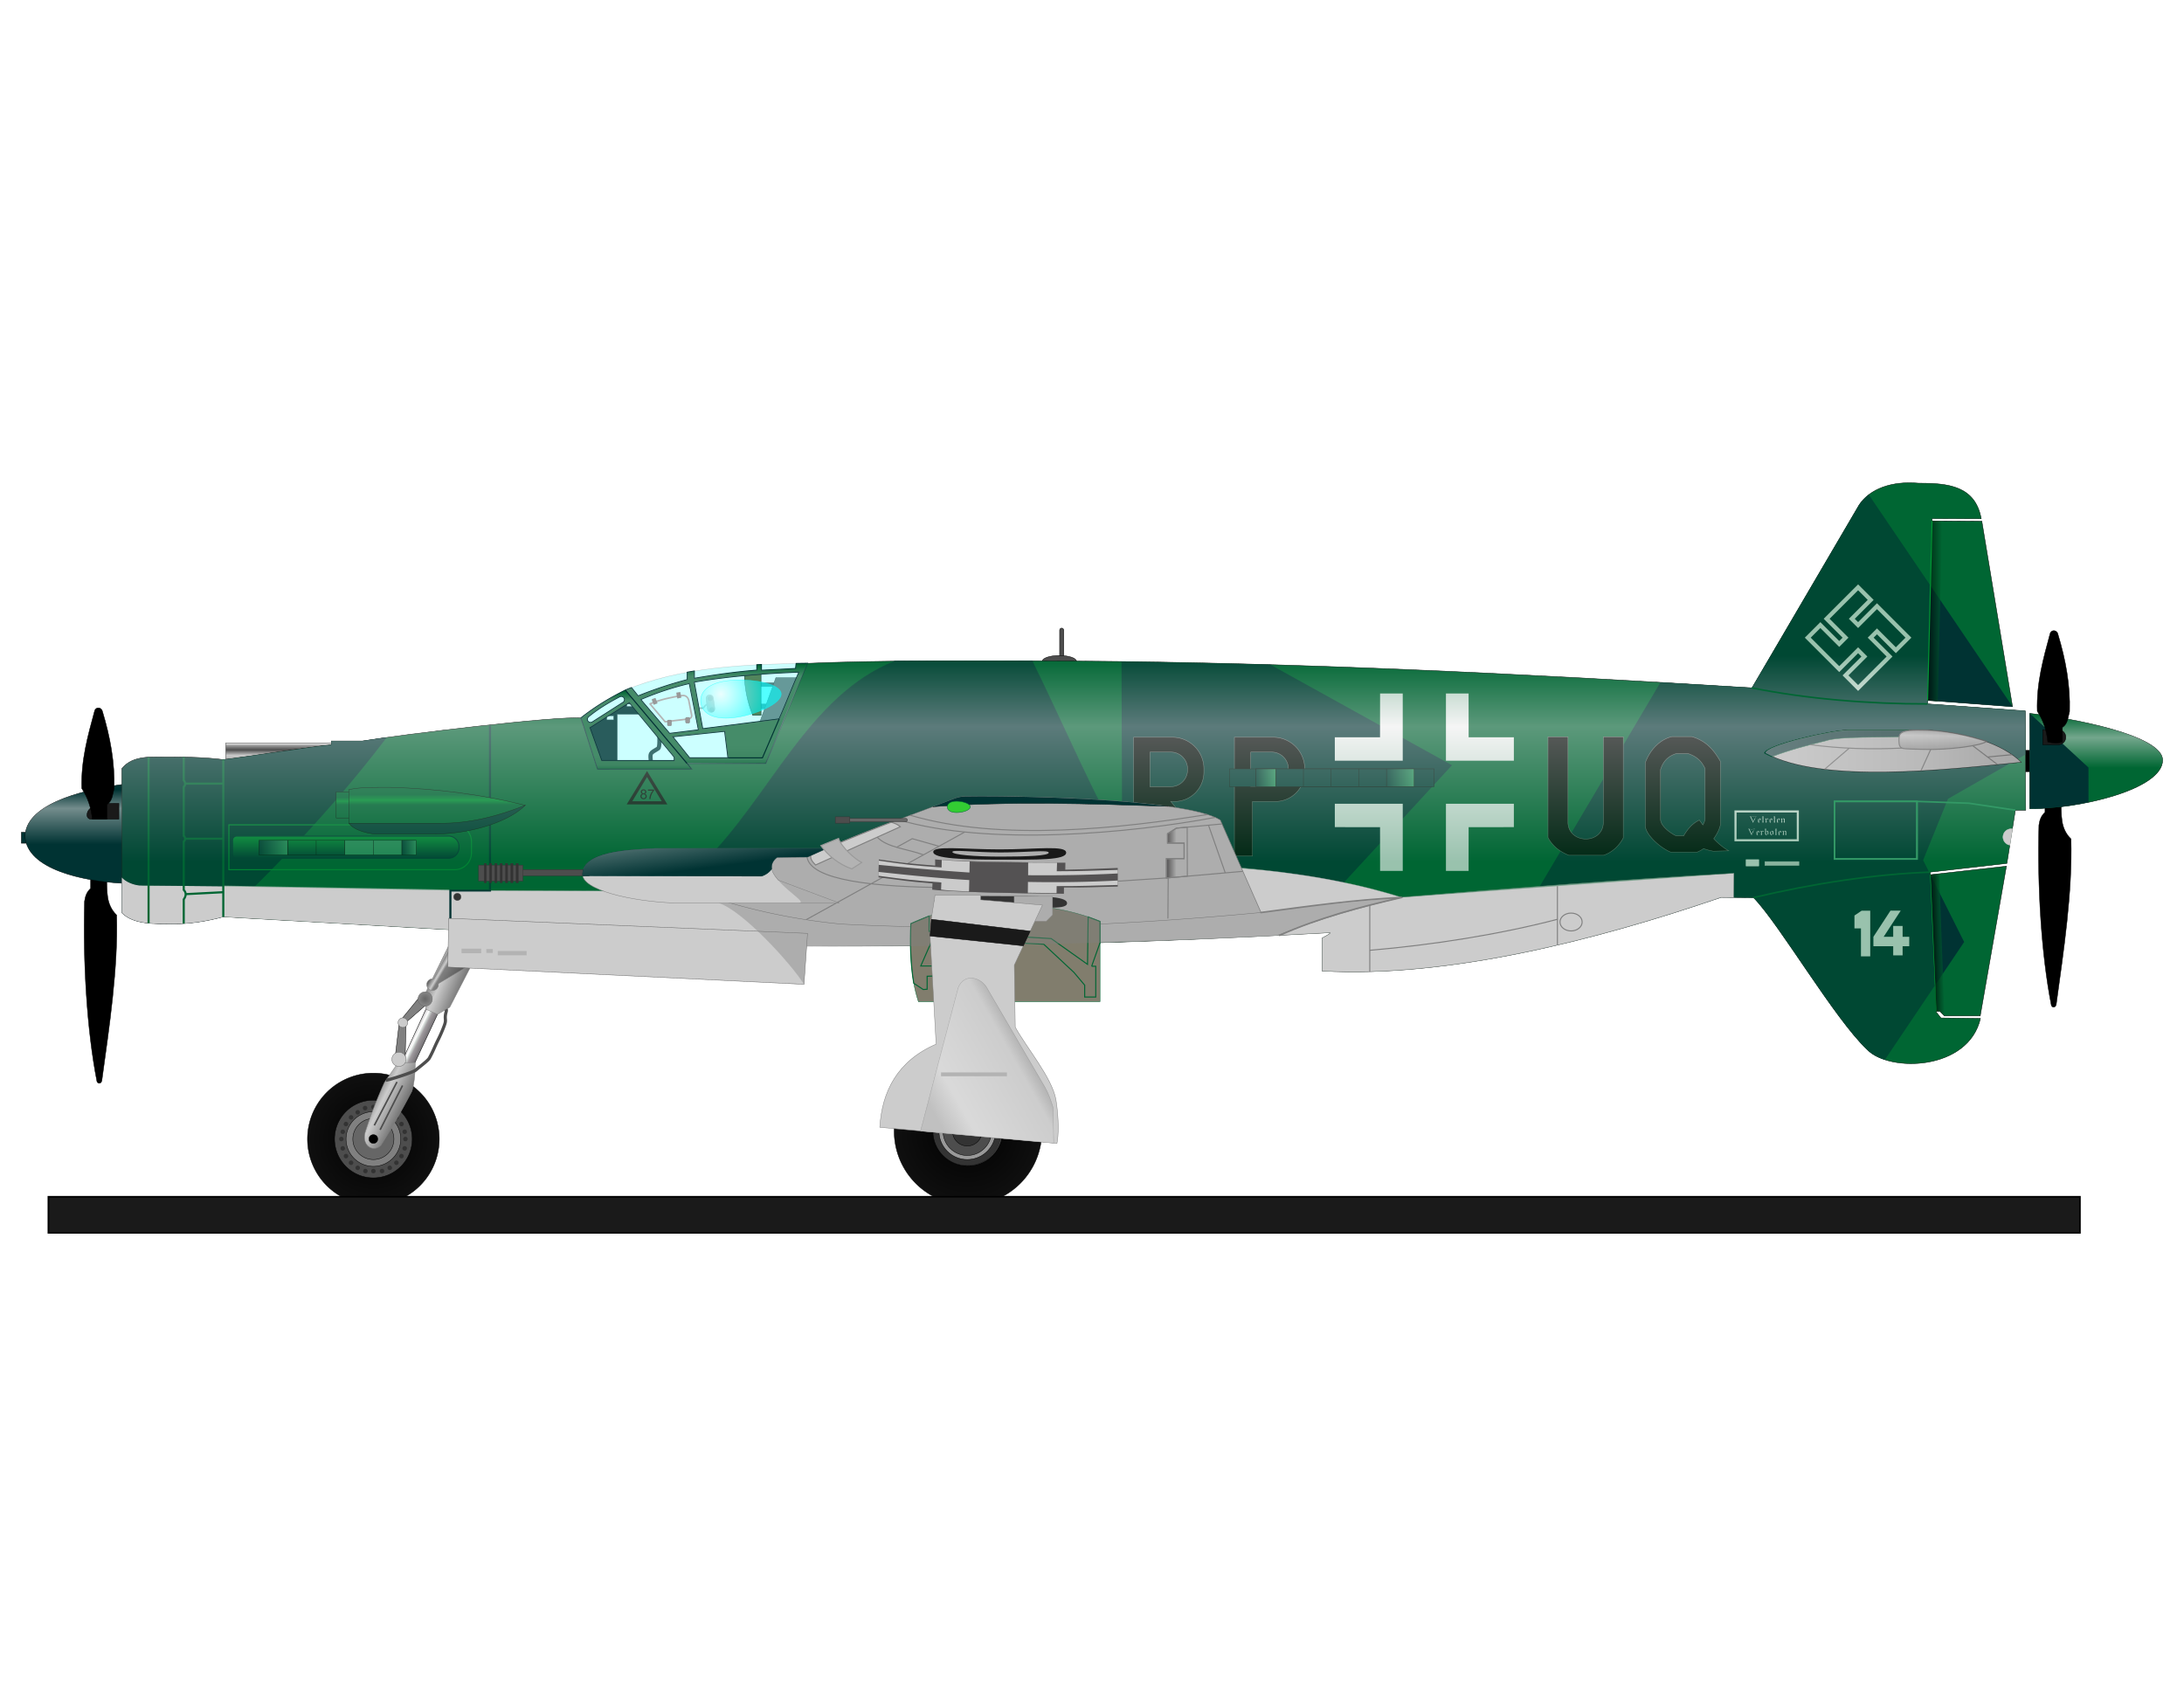 <svg xmlns="http://www.w3.org/2000/svg" xmlns:xlink="http://www.w3.org/1999/xlink" width="1056" height="816" viewBox="0 0 279.4 215.9" shape-rendering="geometricPrecision" text-rendering="geometricPrecision" image-rendering="optimizeQuality" fill-rule="evenodd" clip-rule="evenodd"><defs><linearGradient id="id13" gradientUnits="userSpaceOnUse" x1="246.924" y1="120.647" x2="248.61" y2="120.594"><stop offset="0"/><stop offset="1" stop-color="#063"/></linearGradient><linearGradient id="id15" gradientUnits="userSpaceOnUse" x1="55.148" y1="123.333" x2="60.738" y2="125.669"><stop offset="0" stop-color="#666"/><stop offset=".329" stop-color="#ccc"/><stop offset="1" stop-color="#4d4d4d"/></linearGradient><linearGradient id="id3" gradientUnits="userSpaceOnUse" x1="36.043" y1="97.866" x2="36.043" y2="95.032"><stop offset="0"/><stop offset=".161" stop-color="#e6e6e6"/><stop offset=".29" stop-color="#b3b3b3"/><stop offset=".431" stop-color="#ccc"/><stop offset=".69" stop-color="#4d4d4d"/><stop offset=".878" stop-color="#999"/><stop offset="1" stop-color="#fefefe"/></linearGradient><linearGradient id="id4" gradientUnits="userSpaceOnUse" x1="53.243" y1="108.428" x2="51.415" y2="108.428"><stop offset="0" stop-color="#396"/><stop offset="1" stop-color="#033"/></linearGradient><linearGradient id="id5" gradientUnits="userSpaceOnUse" xlink:href="#id4" x1="180.917" y1="99.484" x2="177.375" y2="99.484"/><linearGradient id="id6" gradientUnits="userSpaceOnUse" xlink:href="#id4" x1="36.793" y1="108.428" x2="33.138" y2="108.428"/><linearGradient id="id7" gradientUnits="userSpaceOnUse" xlink:href="#id4" x1="163.206" y1="99.484" x2="160.656" y2="99.484"/><linearGradient id="id8" gradientUnits="userSpaceOnUse" x1="44.232" y1="106.943" x2="44.232" y2="109.777"><stop offset="0" stop-color="#093"/><stop offset="1" stop-color="#033"/></linearGradient><linearGradient id="id9" gradientUnits="userSpaceOnUse" x1="44.505" y1="101.284" x2="44.505" y2="104.628"><stop offset="0" stop-color="#063"/><stop offset=".212" stop-color="#063"/><stop offset=".361" stop-color="#093"/><stop offset=".49" stop-color="#063"/><stop offset="1" stop-color="#063"/></linearGradient><linearGradient id="id10" gradientUnits="userSpaceOnUse" xlink:href="#id9" x1="55.911" y1="100.646" x2="55.911" y2="105.364"/><linearGradient id="id11" gradientUnits="userSpaceOnUse" x1="247.315" y1="93.446" x2="247.26" y2="96.214"><stop offset="0" stop-color="#b3b3b3"/><stop offset=".239" stop-color="#e6e6e6"/><stop offset="1" stop-color="#999"/></linearGradient><linearGradient id="id12" gradientUnits="userSpaceOnUse" x1="50.951" y1="131.507" x2="56.718" y2="134.328"><stop offset="0" stop-color="#373435"/><stop offset=".271" stop-color="#626767"/><stop offset=".329" stop-color="#b5b1b4"/><stop offset=".361" stop-color="#e5e5e5"/><stop offset=".4" stop-color="#fff"/><stop offset=".439" stop-color="#c8cecb"/><stop offset=".478" stop-color="#9f9a9e"/><stop offset=".631" stop-color="#666467"/><stop offset="1" stop-color="#373435"/></linearGradient><linearGradient id="id2" gradientUnits="userSpaceOnUse" x1="149.217" y1="109.058" x2="151.897" y2="109.058"><stop offset="0" stop-color="#373435"/><stop offset=".478" stop-color="#ccc"/><stop offset=".89" stop-color="#ccc"/><stop offset="1" stop-color="#ccc"/></linearGradient><linearGradient id="id14" gradientUnits="userSpaceOnUse" x1="55.506" y1="122.88" x2="59.28" y2="125.121"><stop offset="0" stop-color="#666"/><stop offset=".18" stop-color="#666"/><stop offset=".329" stop-color="#ccc"/><stop offset=".4" stop-color="gray"/><stop offset="1" stop-color="#4d4d4d"/></linearGradient><linearGradient id="id28" gradientUnits="userSpaceOnUse" xlink:href="#id13" x1="246.601" y1="78.129" x2="248.464" y2="78.129"/><linearGradient id="id16" gradientUnits="userSpaceOnUse" xlink:href="#id15" x1="46.97" y1="140.405" x2="52.287" y2="143.03"/><linearGradient id="id20" gradientUnits="userSpaceOnUse" x1="89.543" y1="98.866" x2="89.543" y2="84.992"><stop offset="0" stop-color="#063"/><stop offset=".129" stop-color="#ccc"/><stop offset=".259" stop-color="#e6e6e6"/><stop offset=".89" stop-color="#e6e6e6"/><stop offset="1" stop-color="#063"/></linearGradient><linearGradient id="id21" gradientUnits="userSpaceOnUse" xlink:href="#id20" x1="80.12" y1="99.334" x2="80.12" y2="88.394"/><linearGradient id="id22" gradientUnits="userSpaceOnUse" x1="115.353" y1="121.656" x2="115.353" y2="83.91"><stop offset="0" stop-color="#063"/><stop offset=".302" stop-color="#063"/><stop offset=".761" stop-color="#e6e6e6"/><stop offset="1" stop-color="#063"/></linearGradient><linearGradient id="id23" gradientUnits="userSpaceOnUse" x1="225.851" y1="96.066" x2="258.58" y2="96.066"><stop offset="0" stop-color="#ccc"/><stop offset=".62" stop-color="#a6a6a6"/><stop offset="1" stop-color="gray"/></linearGradient><linearGradient id="id24" gradientUnits="userSpaceOnUse" x1="266.932" y1="103.85" x2="266.932" y2="91.38"><stop offset="0" stop-color="#063"/><stop offset=".451" stop-color="#063"/><stop offset=".761" stop-color="#e6e6e6"/><stop offset="1" stop-color="#063"/></linearGradient><linearGradient id="id25" gradientUnits="userSpaceOnUse" x1="8.371" y1="111.032" x2="8.371" y2="101.024"><stop offset="0" stop-color="#033"/><stop offset=".302" stop-color="#033"/><stop offset=".761" stop-color="#e6e6e6"/><stop offset="1" stop-color="#033"/></linearGradient><linearGradient id="id26" gradientUnits="userSpaceOnUse" x1="117.731" y1="139.36" x2="131.52" y2="131.589"><stop offset="0" stop-color="#b3b3b3"/><stop offset=".22" stop-color="#e6e6e6"/><stop offset=".78" stop-color="#ccc"/><stop offset="1" stop-color="#666"/></linearGradient><linearGradient id="id27" gradientUnits="userSpaceOnUse" x1="82.155" y1="112.091" x2="81.462" y2="106.655"><stop offset="0" stop-color="#033"/><stop offset=".549" stop-color="#738c8c"/><stop offset="1" stop-color="#e6e6e6"/></linearGradient><radialGradient id="id29" gradientUnits="userSpaceOnUse" cx="92.213" cy="88.784" r="5.152" fx="92.213" fy="88.784"><stop offset="0" stop-color="#fefefe"/><stop offset="1" stop-color="#0ff"/></radialGradient><radialGradient id="id17" gradientUnits="userSpaceOnUse" cx="54.394" cy="127.781" r="2.91" fx="54.394" fy="127.781"><stop offset="0" stop-color="#666"/><stop offset="1" stop-color="#ccc"/></radialGradient><radialGradient id="id18" gradientUnits="userSpaceOnUse" cx="47.767" cy="145.698" r="31.485" fx="47.767" fy="145.698"><stop offset="0"/><stop offset=".459" stop-color="#1a1a1a"/><stop offset=".549" stop-color="#4d4d4d"/><stop offset=".639" stop-color="#1a1a1a"/><stop offset=".749"/><stop offset="1"/></radialGradient><radialGradient id="id19" gradientUnits="userSpaceOnUse" xlink:href="#id18" cx="123.744" cy="144.702" r="35.27" fx="123.744" fy="144.702"/><style>.str2{stroke:#000;stroke-width:.053}.str15{stroke-opacity:.2}.str0,.str13,.str15{stroke:#000;stroke-width:.054}.str13{stroke:#033}.str27,.str29,.str8{stroke:#063;stroke-width:.054}.str29,.str8{stroke:#093}.str8{stroke:#333}.str1,.str3,.str6,.str9{stroke:#4d4d4d;stroke-width:.054}.str1,.str3,.str6{stroke:#666}.str1,.str3{stroke:gray}.str1{stroke:#999}.str16{stroke:#033;stroke-width:.134}.str23,.str26,.str32{stroke:#093;stroke-width:.134}.str26,.str32{stroke:#666}.str26{stroke:gray}.str19,.str31,.str5{stroke:#063;stroke-width:.201}.str31,.str5{stroke:#396}.str5{stroke:#4d4d4d}.str14{stroke:#063;stroke-width:.268}.fil10{fill:none}.fil46{fill:#373435}.fil12{fill:#000}.fil15{fill:#033}.fil19{fill:#063}.fil24{fill:#1a1a1a}.fil6{fill:#333}.fil5{fill:#4d4d4d}.fil4{fill:#666}.fil2{fill:gray}.fil14{fill:#999}.fil1{fill:#b3b3b3}.fil25{fill:#ccc}.fil23{fill:#fff}.fil20,.fil43{fill:#000;fill-rule:nonzero}.fil43{fill:#333}.fil26{fill:#0ff;fill-opacity:.2}.fil30{fill:url(#id5)}.fil36{fill:url(#id6)}.fil11{fill:url(#id17)}</style><mask id="id0"><linearGradient id="id1" gradientUnits="userSpaceOnUse" x1="246.783" y1="120.62" x2="248.751" y2="120.62"><stop offset="0" stop-color="#fff"/><stop offset="1" stop-opacity=".6" stop-color="#fff"/></linearGradient><path fill="url(#id1)" d="M246.651 111.15h2.232v18.941h-2.232z"/></mask></defs><g id="Do_x0020_335"><g id="_110450736"><path id="_110455440" class="str0" fill="url(#id12)" d="M52.33 137.54l-1.064-1.417 3.578-7.828 1.559.531z"/><path id="_110455320" class="fil1 str1" d="M59.043 121.346h2.515v.584h-2.515z"/><path id="_110455200" class="fil1 str1" d="M62.213 121.399h.832v.496h-.832z"/><path id="_110455080" class="fil1 str1" d="M63.683 121.647h3.684v.549h-3.684z"/><circle id="_110454936" class="fil2 str2" cx="47.767" cy="145.698" r="4.036"/><path id="_110454768" class="str0" d="M47.767 137.268a8.43 8.43 0 110 16.86 8.43 8.43 0 010-16.86zm0 3.756a4.674 4.674 0 110 9.348 4.674 4.674 0 010-9.348z" fill="url(#id18)"/><circle id="_110454672" class="fil4 str2" cx="47.767" cy="145.698" r="2.628"/><path id="_110454504" class="fil5 str0" d="M47.767 140.732a4.966 4.966 0 110 9.932 4.966 4.966 0 010-9.932zm0 1.468a3.498 3.498 0 110 6.996 3.498 3.498 0 010-6.996z"/><circle id="_110454408" class="fil6" cx="47.767" cy="141.6" r=".288"/><circle id="_110454312" class="fil6" cx="47.767" cy="149.796" r=".288"/><circle id="_110454192" class="fil6" cx="43.669" cy="145.698" r=".288"/><circle id="_110454120" class="fil6" cx="51.866" cy="145.698" r=".288"/><circle id="_110453976" class="fil6" transform="matrix(.259 -.069 .069 .259 46.707 141.739)" r="1.077"/><circle id="_110453880" class="fil6" transform="scale(.268) rotate(-15 2213.93 -413.124)" r="1.077"/><circle id="_110453784" class="fil6" transform="scale(.268) rotate(-15 2163.466 -347.34)" r="1.077"/><circle id="_110453688" class="fil6" transform="scale(.268) rotate(-15 2148.15 -463.599)" r="1.077"/><circle id="_110453544" class="fil6" transform="scale(.268) rotate(-30 1076.036 -53.173)" r="1.077"/><circle id="_110453448" class="fil6" transform="scale(.268) rotate(-30 1133.156 -68.479)" r="1.077"/><circle id="_110453352" class="fil6" transform="scale(.268) rotate(-30 1112.248 -32.266)" r="1.077"/><circle id="_110453256" class="fil6" transform="scale(.268) rotate(-30 1096.943 -89.387)" r="1.077"/><circle id="_110453112" class="fil6" transform="scale(.268) rotate(-45 727.568 64.378)" r="1.077"/><circle id="_110453016" class="fil6" transform="scale(.268) rotate(-45 764.52 49.073)" r="1.077"/><circle id="_110452920" class="fil6" transform="scale(.268) rotate(-45 753.698 75.202)" r="1.077"/><circle id="_110452824" class="fil6" transform="scale(.268) rotate(-45 738.391 38.25)" r="1.077"/><g><circle id="_110452680" class="fil6" transform="scale(.268) rotate(-60 547.191 125.228)" r="1.077"/><circle id="_110452584" class="fil6" transform="scale(.268) rotate(-60 573.701 109.922)" r="1.077"/><circle id="_110452488" class="fil6" transform="scale(.268) rotate(-60 568.099 130.83)" r="1.077"/><circle id="_110452392" class="fil6" transform="scale(.268) rotate(-60 552.794 104.32)" r="1.077"/></g><g><circle id="_110452248" class="fil6" transform="scale(.268) rotate(-75 433.8 163.478)" r="1.077"/><circle id="_110452152" class="fil6" transform="scale(.268) rotate(-75 453.748 148.174)" r="1.077"/><circle id="_110452056" class="fil6" transform="scale(.268) rotate(-75 451.425 165.799)" r="1.077"/><circle id="_110451960" class="fil6" transform="scale(.268) rotate(-75 436.12 145.852)" r="1.077"/></g><path id="_110451816" class="str3" d="M52.708 139.56c.331-1.18.414-2.396.408-3.647l-2.208.047-1.73 2.506a60.299 60.299 0 00-2.4 6.177c-.642 1.86.964 2.88 1.977 1.835a98.387 98.387 0 003.953-6.918z" fill="url(#id16)"/><path id="_110451720" class="str3" fill="url(#id15)" d="M57.536 128.844l-1.569.914-1.483-.675-.207-1.762 3.967-8.076 3.365 1.7z"/><path id="_110451552" class="str3" d="M55.339 125.205c.063 0 .125.008.183.023l2.05-3.924 2.621 2.072-4.12 2.449a.745.745 0 11-.734-.62z" fill="url(#id14)"/><path id="_110451456" class="fil2 str0" d="M51.833 135.419l-1.275-.248.532-4.463 2.798-3.436 1.169.78-3.117 2.727z"/><path id="_110451360" class="fil10" d="M57.074 129.096c.09.16-.04.418-.08.679-.106.693.137.644-.175 1.464a17.704 17.704 0 01-.823 1.871c-.456.925-.488 1.142-1.028 2.16l-.035.066c-.177.334-1.304 1.16-1.745 1.547-.326.286-3.47 1.286-3.806 1.288" stroke="#4d4d4d" stroke-width=".402"/><path id="_110451264" class="fil10 str5" d="M47.884 143.956l2.905-5.561"/><path id="_110451168" class="fil10 str5" d="M48.628 144.523l2.869-5.668"/><circle id="_110451072" class="fil11 str6" cx="54.394" cy="127.781" r=".914"/><circle id="_110450976" class="fil11" cx="51.041" cy="135.502" r=".91" stroke="#666" stroke-width=".053"/><circle id="_110450880" class="fil11 str6" cx="51.541" cy="130.809" r=".616"/><circle id="_110450784" class="fil12 str0" cx="47.767" cy="145.698" r=".556"/></g><g id="_110450016"><path id="_110450616" class="fil1" d="M120.245 137.197h8.43v.496h-8.43z"/><path id="_110450448" class="str0" d="M123.744 135.258a9.444 9.444 0 110 18.887 9.444 9.444 0 010-18.887zm0 5.047a4.397 4.397 0 110 8.793 4.397 4.397 0 010-8.793z" fill="url(#id19)"/><circle id="_110450352" class="fil6 str0" cx="123.744" cy="144.702" r="4.396"/><circle id="_110450256" class="fil14 str0" cx="123.744" cy="144.702" r="3.621"/><circle id="_110450136" class="fil5 str0" cx="123.744" cy="144.702" r="3.101"/><circle id="_110449992" class="fil6 str0" cx="123.744" cy="144.702" r="1.885"/></g><path class="fil12 str0" d="M261.618 102.413h2.046c.085 1.839-.14 3.5 1.284 4.906.19 6.872-.94 14.229-1.89 21.145-.062.453-.545.474-.636.108-1.276-6.5-1.796-15.178-1.583-23.024.1-.709.307-1.214.779-1.647v-1.488zM258.657 95.982h2.019v2.727h-2.019z"/><rect class="fil5 str0" x="135.56" y="80.341" width=".53" height="4.204" rx=".268" ry=".268"/><ellipse class="fil5 str0" cx="135.525" cy="84.592" rx="2.196" ry=".744"/><path class="fil12 str0" d="M11.595 112.152h2.045c.086 1.839-.138 3.5 1.284 4.906.191 6.872-.939 14.229-1.89 21.145-.061.453-.544.474-.636.108-1.275-6.5-1.795-15.178-1.582-23.024.1-.709.306-1.213.779-1.647v-1.488z"/><path class="fil15 str0" d="M2.731 106.456h1.063v1.399H2.731z"/><path class="str8" fill="url(#id3)" d="M28.888 95.032h14.31v2.834h-14.31z"/><g id="_110447832"><path id="_110448984" class="fil4 str9" d="M97.019 90.058h1.672v.595h-1.672z"/><path id="_110448864" class="fil4 str9" d="M96.736 87.337h3.089v.482h-3.089z"/><path id="_110448696" class="str0" d="M95.234 86.119h2.125v5.384h-1.062c-.666-1.653-1.077-3.561-1.063-5.384z" fill="#663"/><path id="_110448600" class="fil2 str9" d="M101.1 93.09l-4.222.17 2.38-6.574h4.505z"/><path id="_110448432" class="fil6 str9" d="M78.968 97.567h-4.874v-3.966l3.627-2.24h.289l2.41-1.645 1.495.144v1.501h-2.947v6.206zm1.218-7.51h.755v.328h-.755v-.328zm-1.685 2.027h-.879v-.524h.879v.524z"/><path id="_110448336" class="fil10" d="M83.276 97.61c-.102-1.376-.205-1.18.92-1.87.236-.146.156-1.496.156-1.814" stroke="#4d4d4d" stroke-width=".535"/><path id="_110448216" class="fil1" d="M90.73 88.882a.472.472 0 01.532.401l.183 1.298a.472.472 0 01-.933.131l-.183-1.298a.472.472 0 01.401-.532z"/><path id="_1104482161" d="M90.73 88.882l-.003-.026.003.026zm.559.398l-.053.007-.004-.022-.005-.022-.006-.022-.007-.021-.007-.02-.01-.02-.009-.02-.01-.019-.012-.018-.013-.018-.013-.017-.014-.016-.015-.015-.015-.015-.016-.014-.017-.014-.017-.012-.018-.012-.019-.01-.019-.01-.02-.01-.02-.007-.02-.007-.02-.006-.021-.005-.022-.005-.021-.003-.022-.002h-.045l-.022.001-.023.003-.007-.053.025-.003.025-.002h.025l.025.001.025.002.024.004.024.004.024.006.023.007.023.008.022.009.022.01.02.01.022.013.02.013.02.014.018.015.018.015.017.017.017.017.015.018.015.02.014.02.013.02.012.02.011.022.01.023.009.023.008.024.006.024.006.024.004.026zm.13 1.305l-.183-1.298.053-.007.182 1.297-.053.008zm-.372.555l-.007-.053.022-.004.023-.005.021-.006.021-.007.02-.008.02-.009.02-.01.02-.01.017-.012.018-.012.017-.013.016-.014.016-.015.014-.015.014-.016.014-.017.012-.018.012-.018.01-.018.01-.019.01-.02.007-.02.008-.02.006-.02.005-.022.004-.021.003-.022.002-.022v-.044l-.001-.023-.003-.022.053-.008.003.026.002.025v.05l-.003.025-.003.024-.005.024-.006.023-.007.024-.008.022-.009.023-.01.022-.01.02-.013.021-.013.02-.014.02-.015.019-.015.018-.017.017-.017.017-.018.015-.02.015-.019.014-.02.013-.022.012-.021.01-.023.01-.023.01-.023.007-.025.007-.024.005-.026.005zm-.003-.027l.003.027-.003-.027zm-.559-.397l.053-.007.004.022.005.022.006.022.007.02.008.021.008.02.01.02.01.019.012.018.013.017.013.017.014.016.015.016.015.015.016.014.017.013.017.013.018.011.019.01.019.01.02.01.02.008.02.007.02.006.021.005.022.004.021.003.022.002.022.001h.023l.022-.002.023-.002.007.053-.025.003-.025.001h-.05l-.025-.003-.024-.003-.024-.005-.023-.005-.024-.007-.022-.008-.023-.009-.022-.01-.02-.011-.021-.012-.02-.013-.02-.014-.019-.015-.018-.016-.017-.016-.017-.018-.015-.018-.015-.019-.014-.02-.013-.02-.012-.021-.01-.022-.01-.022-.01-.023-.008-.024-.006-.024-.005-.025-.005-.025zm-.13-1.305l.183 1.298-.053.007-.182-1.298.053-.007zm.372-.555l.007.053-.022.004-.023.005-.021.005-.021.007-.02.008-.02.01-.02.009-.019.01-.018.012-.018.013-.017.013-.016.014-.016.014-.014.016-.014.016-.014.017-.012.017-.012.018-.01.019-.01.019-.01.019-.007.02-.007.02-.007.021-.005.021-.004.022-.003.021-.002.022v.044l.001.023.003.023-.053.007-.003-.025-.002-.026v-.025l.001-.024.002-.025.004-.024.004-.024.006-.024.007-.023.008-.023.009-.022.01-.022.01-.021.013-.02.013-.021.014-.02.015-.018.015-.018.017-.018.017-.016.018-.016.02-.014.02-.014.02-.013.02-.012.022-.011.023-.01.023-.01.023-.007.025-.007.024-.005.026-.004z" fill="#999" fill-rule="nonzero"/><circle id="_110448120" class="fil14 str3" transform="scale(.268) rotate(-8 2553.266 -2257.802)" r="1.164"/><circle id="_110448024" class="fil14 str3" transform="scale(.268) rotate(-8 2592.26 -2260.528)" r="1.164"/><path class="fil10" d="M90.53 90.057c-.2.068-.441.332-.556.503-.029.043-.64.02-.743.02" stroke="#b3b3b3" stroke-width=".201"/></g><path class="fil19 str0" d="M245.952 111.999l10.733-1.204-3.353 19.163h-4.581l-.579-.59h-1.311zM253.538 66.659l3.926 23.733-11.63-.862.752-22.901z"/><path class="fil19 str0" d="M28.566 97.166c1.92-.206 11.86-1.728 13.83-1.89l-.007-.488 3.96-.003c5.275-.854 24.967-3.225 27.958-2.936l.088.234 2.208 6.003 10.94-.146.368-.346 9.911.042 4.86-12.762c9.979-.446 23.62-.375 34.728-.315 28.86.187 57.91 1.653 86.72 3.43l13.714-23.407c1.386-2.087 4.218-3.07 7.56-2.777 3.875-.014 7.297.368 8.055 4.548l-6.285-.017-.584 23.701 12.502.9.062 12.695h-1.325l-1.082 6.808-9.813 1.118.776 17.906.598.746 5.054.062c-1.557 6.702-11.656 6.907-14.478 3.998-4.186-3.931-11.226-16.062-14.556-19.454l-4.151-.034c-15.917 5.447-34.851 10.318-51.025 9.419v-4.213c.062-.04 1.2-.592 1.03-.693-22.358 1.252-44.972 1.967-67.416 1.632l-45.182-2.001-29.018-1.652V97.166z"/><path class="fil15" d="M241.135 135.556c-.942-.307-1.724-.742-2.251-1.286-4.187-3.931-11.227-16.062-14.557-19.454l-4.151-.035c-8.914 3.025-18.776 5.88-28.566 7.678l20.81-35.172c3.908.227 7.81.462 11.709.702l13.714-23.407a5.443 5.443 0 011.233-1.303l18.402 27.127-10.877-.82-.011.451 11.185.805 1.316.095.028 5.58-9.913 5.664-3.18 7.847 5.25 10.466-10.141 15.062zM162.522 85.022l-19.047-.403.109 30.04 26.184.567 15.982-17.342z"/><path class="fil15 str0" d="M15.587 98.314c1.479-1.842 4.08-1.443 6.49-1.488 2.163.004 4.373.073 6.489.34v20.108c-2.168.571-4.348.93-6.575.9-2.182-.024-4.871.118-6.404-1.417V98.314z"/><path class="fil15" d="M15.587 112.978c-4.856-.268-12.134-1.751-12.374-5.974.028-3.907 6.573-5.853 12.374-6.653v12.627z"/><path id="1" class="fil20" d="M3.187 107.004h.053v-.001l.042.385.082.37.12.353.154.34.19.323.221.31.253.296.281.282.31.268.334.255.359.242.38.23.402.216.42.204.438.192.453.18.466.17.478.157.488.147.497.135.503.126.508.115.512.105.512.096.513.086.51.077.507.069.501.06.494.051.485.044.474.036.462.029-.003.053-.463-.028-.475-.036-.485-.044-.495-.052-.502-.06-.507-.069-.512-.077-.513-.086-.514-.096-.512-.106-.51-.115-.504-.126-.498-.136-.489-.147-.48-.158-.467-.17-.455-.18-.439-.193-.422-.205-.404-.218-.383-.23-.361-.244-.337-.257-.312-.27-.285-.286-.255-.299-.224-.313-.192-.33-.157-.343-.121-.36-.083-.375-.043-.39v-.002zm0 .002v-.002.002zm12.427-6.655h-.054l.031.027-.545.078-.55.086-.55.092-.55.1-.55.106-.547.114-.543.122-.54.13-.532.137-.524.145-.516.154-.506.162-.494.17-.48.18-.467.187-.45.197-.435.205-.415.215-.396.225-.375.233-.353.244-.33.253-.303.262-.278.273-.25.283-.222.293-.19.303-.16.314-.128.324-.093.335-.058.347-.02.357h-.055l.022-.363.059-.352.094-.34.13-.33.162-.318.193-.308.224-.296.253-.286.28-.275.307-.265.331-.255.355-.245.377-.234.398-.226.417-.216.436-.206.452-.197.468-.189.482-.18.495-.17.507-.162.517-.154.526-.146.533-.138.54-.13.544-.121.548-.115.55-.106.551-.1.551-.092.55-.086.546-.078.03.026zm-.03-.026l.03-.004v.03l-.03-.026zm.002 12.68l.003-.053-.028.027V100.35h.053V112.98l-.028.026zm.028-.026v.028l-.028-.002.028-.026z"/><path d="M15.587 112.978c-4.856-.268-12.134-1.751-12.374-5.974.028-3.907 6.573-5.853 12.374-6.653v12.627z" fill="url(#id25)" fill-opacity=".502"/><path class="fil15" d="M49.477 94.328a139.36 139.36 0 00-3.127.457l-3.961.003.006.487c-1.968.163-11.91 1.685-13.829 1.891v20.107c7.658-7.196 14.783-14.899 20.911-22.945z"/><path class="fil19 str0" d="M259.666 91.253c5.786.661 16.908 2.834 17.002 5.95.048 3.838-11.004 6.33-17.002 6.235V91.253z"/><path d="M259.666 91.253c5.786.661 16.908 2.834 17.002 5.95.048 3.838-11.004 6.33-17.002 6.235V91.253z" fill="url(#id24)" fill-opacity=".502"/><path class="fil23" d="M170.764 97.305h8.69V88.71h-2.899l-.006 5.597-5.785.006zM170.764 102.809h8.69v8.596h-2.899l-.006-5.597-5.785-.006zM193.67 97.305h-8.69V88.71h2.899l.005 5.597 5.786.006zM193.67 102.809h-8.69v8.596h2.899l.005-5.597 5.786-.006z"/><path class="fil10" stroke="#fff" stroke-width=".535" d="M233.684 79.152l1.61-1.61 2.414-2.413 1.609 1.609-2.414 2.414.805.804.804-.804 1.61-1.61 1.609 1.61 2.414 2.414-1.609 1.609-2.414-2.414-.805.805.805.804 1.609 1.61-1.609 1.609-2.414 2.414-1.61-1.61 2.414-2.413-.804-.805-.805.805-1.609 1.609-1.61-1.61-2.414-2.413 1.61-1.61 2.414 2.414.804-.804-.804-.805z"/><path class="fil15 str13" d="M114.482 84.57l17.563-.038c4.08 8.31 7.805 17.154 12.24 24.932-18.037.487-36.188.35-54.225.837 8.452-8.322 13.39-21.376 24.422-25.731z"/><path class="fil24 str0" d="M15.208 104.785h-3.569a.506.506 0 01-.505-.505c0-1.558 2.716-1.514 4.074-1.514v2.019z"/><path class="fil12 str0" d="M11.808 104.785h1.868v-1.862c.708-.484.695-1.207.92-2.037.104-3.356-.5-6.624-1.495-9.909-.115-.523-.868-.62-1.01 0-.85 3.137-1.739 6.256-1.63 9.874.754 1.142 1.212 2.468 1.347 3.934z"/><path class="fil12 str3" d="M198.033 94.244h2.56v11.016c.143 2.74 4.432 2.768 4.523-.019l.01-10.997h2.542v12.93c-.502.973-1.376 1.841-2.515 2.23h-4.446c-1.192-.472-2.084-1.174-2.674-2.266V94.244zM213.884 94.227h2.55c1.907.554 2.858 1.782 3.649 3.152v8.191c-.132.526-.423 1.137-.844 1.71.528.57 1.14 1.099 1.915 1.55l-1.965.052a7.42 7.42 0 01-1.248-.33 4.396 4.396 0 01-.816.445h-3.4c-1.346-.546-3.241-2.26-3.241-3.391v-8.05c.602-1.641 1.841-2.946 3.4-3.33zm1.527 12.654c.542-.924 1.117-1.556 1.989-1.984.152.207.301.416.45.624.134-.237.23-.485.282-.736v-6.47c-.47-.972-1.034-1.525-2.166-1.919h-1.513c-.925.273-1.661.88-2.019 2.045v6.369c0 .802 1.125 1.683 1.924 2.07h1.053zM160.007 96.201h2.675c1.178 0 2.142.964 2.142 2.142v.144a2.148 2.148 0 01-2.142 2.142h-2.675V96.2zm-2.09 13.301h2.316v-6.978h2.933a3.76 3.76 0 003.748-3.749v-.453a4.028 4.028 0 00-4.016-4.016h-4.98v15.196zM147.109 96.201h2.675c1.178 0 2.142.964 2.142 2.142v.144a2.148 2.148 0 01-2.142 2.142h-2.675V96.2zm5.505 13.301h2.955l-5.788-6.978h.487a3.76 3.76 0 003.748-3.749v-.453A4.028 4.028 0 00150 94.306h-4.98v15.196h2.315v-6.287l5.279 6.287z"/><path class="fil25" d="M28.566 117.273v-3.987l29.052.511-.035 5.129zM28.566 113.373l-10.753-.108c-.782-.083-1.74-.467-2.226-1.022v4.514c1.532 1.535 4.222 1.393 6.404 1.417 2.227.03 4.407-.329 6.575-.9v-3.901z"/><path class="fil10 str14" d="M23.506 118.136v-3.09c.31-.434.355-.841 0-1.222v-6.177c.235-.134.217-.605 0-.726v-6.27c.222-.118.23-.617 0-.841v-2.959M19.007 118.087V96.88M23.756 114.374l4.81-.249M23.676 107.284h4.89M23.675 100.237h4.891"/><path class="fil20" d="M83.724 100.955l-1.122-1.842.343-.208 1.122 1.842-.343.208zm1.121 1.842l-1.121-1.842.343-.208 1.122 1.842-.172.304-.171-.096zm.344-.208l.185.304h-.357l.172-.304zm-2.415-.097h2.243v.401h-2.243v-.4zm-2.244 0h2.244v.401H80.53l-.171-.304.171-.097zm0 .401h-.357l.186-.304.171.304zm1.294-1.938l-1.122 1.842-.343-.208 1.121-1.842.344.208zm1.121-1.842l-1.121 1.842-.344-.208 1.122-1.842h.343v.208zm-.343-.208l.172-.282.171.282h-.343zM82.161 101.541a.283.283 0 01-.14-.098.257.257 0 01-.044-.153c0-.09.032-.164.096-.225a.357.357 0 01.257-.092.36.36 0 01.259.094.303.303 0 01.098.228.253.253 0 01-.045.148.284.284 0 01-.136.098.332.332 0 01.172.12c.04.054.06.12.06.195a.354.354 0 01-.112.265.406.406 0 01-.294.108.404.404 0 01-.293-.108.358.358 0 01-.112-.269c0-.08.02-.147.061-.2a.304.304 0 01.173-.111zm-.03-.256c0 .058.019.106.056.143a.2.2 0 00.146.055.196.196 0 00.143-.055.182.182 0 00.056-.134.196.196 0 00-.2-.196.199.199 0 00-.144.055.178.178 0 00-.057.132zm-.049.568c0 .043.01.085.03.125.021.04.052.071.092.093.04.022.084.034.13.034a.238.238 0 00.249-.247.242.242 0 00-.072-.18.25.25 0 00-.182-.072.238.238 0 00-.247.247zm.812-.714v-.145h.796v.118a2.027 2.027 0 00-.41.758c-.031.103-.05.215-.059.338h-.155a1.846 1.846 0 01.43-1.068h-.602z"/><path class="fil26 str15" d="M74.305 91.853l.088.234 2.041 6.303h12.067L80 88.283c-2.087 1.042-3.944 2.185-5.695 3.57z"/><path class="fil26 str15" d="M80 88.283l7.894 9.385h10.07l5.335-12.817c-7.979.105-16.288.47-23.3 3.432z"/><path class="fil19 str16" d="M97.409 85.005l-.582.028v.695c-2.67.208-5.351.594-8.009 1.05l.002-.938c-.299.049-.596.1-.892.154 0 .318-.003.632-.003.95a50.915 50.915 0 00-6.288 2.085c-.29-.354-.57-.711-.86-1.065-.26.101-.519.206-.775.315l7.894 9.385h10.07l5.335-12.817c-.48.006-.963.013-1.446.022l-.075.647-4.373.226.002-.737zm-9.195 11.934l-2.161-2.703 6.66-.697.424 3.4h-4.923zm14.003-10.968c-4.47.165-9.036.52-13.413 1.275l1.087 5.974 9.788-1.251c.897-2.007 1.64-3.991 2.538-5.998zM89.36 93.362l-3.695.46-3.708-4.345c2.02-.862 4.12-1.57 6.234-2.054l1.17 5.939zM74.307 91.849l.088.234 2.04 6.303h12.068l-8.501-10.107c-2.088 1.042-3.945 2.185-5.695 3.57zm1.016-.208c1.21-.991 2.598-1.82 3.93-2.507.207-.108.46-.065.586.133a.427.427 0 01-.134.586l-3.929 2.508a.426.426 0 01-.586-.133c-.125-.198-.048-.438.133-.587zm5.18-1.786l-5.053 3.212 1.512 4.227h9.304v-.449l-5.762-6.99z"/><g fill-opacity=".302"><path d="M97.407 85.009l-.582.028v.695c-2.67.208-5.35.594-8.008 1.05v-.938c-.297.049-.595.1-.891.154 0 .318-.003.632-.003.95a50.948 50.948 0 00-6.288 2.086c-.29-.355-.57-.712-.86-1.066-.26.101-.519.206-.775.315l7.894 9.385h10.07l5.335-12.817c-.48.006-.963.013-1.446.022l-.075.647-4.373.226.002-.737zm-9.195 11.935l-2.16-2.704 6.659-.697.425 3.4h-4.924zm14.004-10.97c-4.471.166-9.037.52-13.413 1.276l1.086 5.974 9.788-1.251c.897-2.007 1.641-3.991 2.539-5.998zm-12.858 7.392l-3.696.46-3.708-4.345c2.02-.862 4.121-1.57 6.234-2.054l1.17 5.939z" fill="url(#id20)"/><path d="M74.305 91.853l.088.234 2.041 6.303h12.067L80 88.283c-2.087 1.042-3.944 2.185-5.695 3.57zm1.016-.208c1.21-.991 2.599-1.82 3.93-2.507.207-.107.461-.065.586.133a.427.427 0 01-.133.586l-3.93 2.508a.426.426 0 01-.586-.133c-.124-.198-.047-.438.133-.587zm5.181-1.786l-5.053 3.212 1.511 4.227h9.304v-.449l-5.762-6.99z" fill="url(#id21)"/></g><path class="fil10" d="M87.305 88.97c-1.362.189-2.83.52-4.156 1.062l1.936 2.29 2.952-.353c.262-.046.479-.185.448-.473l-.377-1.936c-.114-.4-.423-.639-.803-.59z" stroke="#b3b3b3" stroke-width=".201" stroke-linejoin="round"/><rect class="fil14 str3" x="85.389" y="92.107" width=".508" height=".732" rx=".134" ry=".134"/><rect class="fil14 str3" x="87.715" y="91.765" width=".508" height=".732" rx=".134" ry=".134"/><rect class="fil14 str3" transform="matrix(.249 -.097 .097 .249 83.373 89.462)" width="1.896" height="2.734" rx=".134" ry=".134"/><rect class="fil14 str3" transform="matrix(.264 -.046 .046 .264 86.524 88.612)" width="1.896" height="2.734" rx=".134" ry=".134"/><path d="M93.297 87.043c2.724-.286 6.502.346 6.64 1.663.139 1.316-3.415 2.819-6.14 3.105-2.723.286-4.01-.658-4.148-1.974-.139-1.317.924-2.507 3.648-2.794z" fill="url(#id29)" fill-opacity=".6" stroke="#0ff" stroke-width=".054" stroke-opacity=".6"/><path class="fil10 str16" d="M93.137 96.94h4.4l2.142-4.971M87.896 97.664L80 88.283"/><path class="fil23" d="M239.26 122.334h-1.187v-3.578h-.832v-1.647l.921-.62h1.098zM240.976 119.83h1.222v-1.39h1.204v1.39h.85v1.204h-.85v1.169h-1.204v-1.169h-2.533v-1.204l2.186-3.347h1.311z"/><path class="fil10 str19" d="M224.327 114.816c7.57-1.794 15.354-2.987 22.606-3.258"/><path class="fil15 str0" d="M157.284 98.35h26.184v2.267h-26.184z"/><path class="fil20" d="M163.206 98.377h-2.55v-.054h2.55l.027.027-.027.027zm0-.054h.027v.027l-.027-.027zm-.027 2.294V98.35h.054v2.267l-.027.027-.027-.027zm.054 0v.027h-.027l.027-.027zm-2.577-.027h2.55v.054h-2.55l-.027-.027.027-.027zm0 .054h-.027v-.027l.027.027zm.026-2.294v2.267h-.053V98.35l.027-.027.026.027zm-.053 0v-.027h.027l-.027.027z"/><path class="fil30 str0" d="M177.375 98.35h3.542v2.267h-3.542zM173.833 98.35h3.542v2.267h-3.542zM170.291 98.35h3.542v2.267h-3.542zM166.749 98.35h3.542v2.267h-3.542zM163.206 98.35h3.542v2.267h-3.542z"/><path fill="url(#id7)" d="M160.656 98.35h2.55v2.267h-2.55z"/><path id="1" class="fil20" d="M163.206 98.377h-2.55v-.054h2.55l.027.027-.027.027zm0-.054h.027v.027l-.027-.027zm-.027 2.294V98.35h.054v2.267l-.027.027-.027-.027zm.054 0v.027h-.027l.027-.027zm-2.577-.027h2.55v.054h-2.55l-.027-.027.027-.027zm0 .054h-.027v-.027l.027.027zm.026-2.294v2.267h-.053V98.35l.027-.027.026.027zm-.053 0v-.027h.027l-.027.027z"/><path class="fil10" stroke="#fff" stroke-width=".268" d="M222.025 103.797h7.97v3.684h-7.97z"/><path class="fil23" stroke="#fff" stroke-width=".054" d="M223.371 109.961H225v.815h-1.629z"/><path fill="#e6e6e6" stroke="#e6e6e6" stroke-width=".054" d="M225.78 110.209h4.357v.496h-4.357z"/><path d="M224.396 104.494h-.238l-.17-.034.021.02.276.59.04.04.032-.064h-.01v-.09l.047-.12.082-.12.078-.085.097-.205-.055.028-.2.04zm-.532-.108l.101.05.195.04h.234l.195-.04.1-.05-.412.868-.413-.868zm1.149.38v.215l.178-.1-.11-.149-.068.034zm0 .346l.034.034h.057l-.1.098-.088-.086v-.364l.248-.123.129.17-.28.162v.109zm.57 0l.042.043-.09.09-.092-.09.043-.043v-.421h-.11v-.018h.11v-.108l-.048-.188.096.096.096-.096-.048.188v.108h.11v.018h-.11v.42zm.48-.38l-.068.034v.346l.042.042-.09.09-.092-.09.043-.042v-.309l-.034-.033h-.057l.1-.1.081.08.157-.08.092.093-.096.048-.079-.079zm.422.034v.215l.178-.1-.11-.149-.068.034zm0 .346l.034.034h.057l-.1.098-.088-.086v-.364l.248-.123.13.17-.28.162v.109zm.57 0l.043.043-.091.09-.092-.09.043-.043v-.421h-.11v-.018h.11v-.108l-.047-.188.096.096.095-.096-.047.188v.108h.11v.018h-.11v.42zm.373-.345v.214l.177-.1-.11-.149-.067.034zm0 .345l.034.034h.057l-.1.098-.088-.086v-.364l.248-.123.129.17-.28.162v.109zm.744.043l.043-.043v-.308l-.11-.073-.108.037v.344l.043.043-.091.09-.091-.09.043-.043v-.309l-.035-.033h-.057l.1-.1.082.08.112-.037.083-.041.126.084v.356l.043.042-.091.09-.092-.09zm-3.973.926h-.238l-.169-.034.02.019.276.591.04.04.032-.065h-.01v-.09l.047-.12.082-.12.078-.084.098-.205-.056.028-.2.04zm-.532-.108l.101.05.195.04h.234l.195-.04.101-.05-.413.868-.413-.868zm1.149.38v.215l.178-.1-.11-.149-.068.034zm0 .346l.034.034h.057l-.1.099-.088-.087v-.364l.248-.123.13.17-.281.162v.109zm.637-.38l-.067.034v.346l.043.042-.092.09-.091-.09.043-.042v-.309l-.034-.033h-.057l.1-.1.081.08.157-.08.093.093-.097.048-.079-.079zm.562-.006l-.099.038v.309l.115.114.103-.044v-.3l-.12-.117zm-.196.393v-.554l-.047-.188.096.096.095-.096-.047.188v.18l.19-.073.125.125v.324l-.287.121-.125-.123zm.848-.391l-.103.044v.3l.115.115.103-.044v-.3l-.115-.115zm-.2.39v-.324l.287-.122.125.125v.324l-.287.121-.125-.123zm.785-.006l.043.043-.092.09-.09-.09.042-.043v-.421h-.11v-.018h.11v-.108l-.047-.188.095.096.096-.096-.047.188v.108h.11v.018h-.11v.42zm.372-.346v.215l.178-.1-.11-.149-.068.034zm0 .346l.034.034h.057l-.1.099-.088-.087v-.364l.248-.123.13.17-.28.162v.109zm.745.043l.043-.043v-.308l-.11-.073-.108.037v.344l.043.043-.091.09-.092-.09.043-.043v-.309l-.034-.033h-.057l.1-.1.081.08.112-.037.084-.041.126.084v.356l.043.042-.092.09-.09-.09z" fill="#fff" fill-rule="nonzero"/><path d="M30.28 106.943h27.101c.736 0 1.339.602 1.339 1.339v.156c0 .736-.602 1.339-1.339 1.339h-27.1a.537.537 0 01-.536-.536v-1.762c0-.295.24-.536.535-.536z" fill="url(#id8)"/><path id="1" d="M57.381 107.01h-27.1v-.134h27.1v.134zm1.406 1.272h-.134l-.002-.066-.005-.064-.008-.063-.011-.063-.014-.061-.017-.06-.02-.06-.023-.057-.026-.056-.028-.055-.03-.053-.034-.052-.035-.05-.038-.048-.04-.046-.043-.044-.044-.043-.046-.04-.048-.037-.05-.036-.052-.033-.053-.03-.055-.03-.056-.025-.058-.022-.059-.02-.06-.018-.061-.014-.063-.011-.063-.008-.065-.005-.065-.002v-.134l.072.002.071.005.07.01.07.011.067.016.067.02.065.022.064.025.062.028.061.031.059.034.057.037.055.039.053.042.051.044.049.047.047.049.044.05.042.054.039.055.036.057.034.059.032.06.028.063.025.063.022.066.02.066.015.068.013.07.009.07.005.07.002.073zm-.134.156v-.156h.134v.156h-.134zm-1.272 1.406v-.134l.065-.002.065-.005.063-.008.063-.011.061-.015.06-.017.06-.02.057-.023.056-.025.055-.029.053-.03.052-.034.05-.035.048-.038.046-.04.044-.042.043-.044.04-.047.038-.048.035-.05.033-.051.031-.053.028-.055.026-.057.022-.057.02-.06.018-.06.014-.06.011-.063.008-.063.005-.065.002-.065h.134l-.002.072-.005.071-.01.07-.012.07-.016.067-.019.067-.022.065-.025.064-.028.062-.032.06-.033.06-.037.057-.04.055-.041.053-.044.051-.047.049-.049.047-.05.044-.054.042-.055.039-.057.037-.059.033-.06.032-.063.028-.064.025-.065.022-.067.02-.067.015-.07.012-.07.01-.07.005-.073.002zm-27.1-.134h27.1v.134h-27.1v-.134zm-.603-.469h.134v.024l.002.024.003.023.004.023.006.023.006.022.007.022.009.02.01.021.01.02.01.02.013.02.013.018.014.018.015.016.016.017.016.015.017.015.018.014.018.013.019.012.02.012.02.01.02.01.022.008.022.007.022.007.022.005.023.004.024.003.023.002h.024v.135l-.03-.001-.031-.002-.03-.004-.03-.005-.029-.007-.028-.008-.028-.01-.028-.01-.026-.013-.026-.013-.025-.015-.025-.016-.023-.016-.023-.018-.022-.02-.021-.02-.02-.02-.019-.022-.018-.023-.017-.023-.015-.025-.015-.025-.013-.026-.012-.027-.011-.027-.01-.028-.008-.029-.007-.029-.005-.03-.004-.03-.002-.03-.001-.03zm.134-1.763v1.763h-.134v-1.763h.134zm.468-.602v.134h-.024l-.023.003-.024.003-.023.004-.022.005-.023.006-.021.008-.022.008-.02.01-.02.01-.02.011-.02.012-.018.013-.017.014-.017.015-.017.016-.015.016-.015.017-.014.018-.013.018-.012.02-.012.019-.01.02-.01.02-.008.022-.007.022-.006.022-.006.022-.004.023-.003.024-.002.023v.024h-.134v-.03l.003-.031.004-.03.005-.03.007-.029.008-.028.01-.028.01-.028.013-.027.013-.025.015-.026.015-.024.017-.024.018-.023.019-.021.02-.021.02-.02.023-.02.022-.017.024-.017.024-.016.026-.014.025-.013.027-.013.028-.01.028-.01.028-.008.03-.007.029-.005.03-.004.03-.002.031-.001z" fill="#033" fill-rule="nonzero"/><path class="fil36 str0" d="M33.138 107.493h3.656v1.87h-3.656z"/><path class="fil36 str0" d="M36.793 107.493h3.656v1.87h-3.656zM40.449 107.493h3.656v1.87h-3.656z"/><path class="fil36 str0" d="M44.104 107.493h3.656v1.87h-3.656zM47.76 107.493h3.656v1.87H47.76z"/><path fill="url(#id4)" d="M51.415 107.493h1.828v1.87h-1.828z"/><path id="1" class="fil20" d="M53.243 107.519h-1.828v-.054h1.828l.027.027-.027.027zm0-.054h.027v.027l-.027-.027zm-.027 1.897v-1.87h.054v1.87l-.027.027-.027-.027zm.054 0v.027h-.027l.027-.027zm-1.855-.026h1.828v.053h-1.828l-.026-.026.026-.027zm0 .053h-.026v-.026l.026.026zm.027-1.897v1.87h-.053v-1.87l.026-.027.027.027zm-.053 0v-.027h.026l-.026.027z"/><path class="fil10 str23" d="M29.284 105.508h28.888c1.178 0 2.142.964 2.142 2.142v1.454a2.148 2.148 0 01-2.142 2.142H29.284v-5.738z"/><path class="fil25" d="M163.378 119.658c-20.137 1.023-40.441 1.383-60.612 1.38l-45.149-2.002v-5.128h5.07l22.44.103 73.46-3.011c7.298.65 14.349 1.76 20.939 3.86-5.507 1.336-10.925 2.72-16.148 4.798z" stroke="#b3b3b3" stroke-width=".054"/><path class="fil25 str1" d="M221.794 114.795l-1.617-.013c-15.917 5.447-34.85 10.318-51.025 9.419v-4.213c.062-.04 1.2-.592 1.03-.693-2.26.127-4.538.248-6.803.364 5.223-2.08 10.64-3.574 16.147-4.909 14.098-1.157 28.16-2.243 42.294-3.046l-.026 3.091z"/><path class="fil25 str6" d="M103.308 119.393l-45.906-1.927-.114 6.234 45.567 2.21z"/><path class="fil10" stroke="#033" stroke-width=".268" d="M57.618 117.475v-3.567h5.069V92.827"/><path class="fil15" d="M44.633 105.308l22.556-2.295c-2.184 2.163-7.145 3.76-12.248 3.684h-6.993c-1.516-.194-2.763-.657-3.315-1.389z"/><path id="1" class="fil20" d="M67.208 103.032l-.037-.038.021.046-.705.071-.705.072-.705.072-.704.072-.705.071-.705.072-.705.072-.705.071-.705.072-.705.072-.705.072-.705.071-.705.072-.704.072-.705.071-.705.072-.705.072-.705.072-.705.071-.705.072-.705.072-.705.071-.705.072-.704.072-.705.072-.705.071-.705.072-.705.072-.705.071-.705.072-.705.072-.705.072-.005-.054.705-.072.705-.071.705-.072.705-.072.704-.071.705-.072.705-.072.705-.072.705-.071.705-.072.705-.072.705-.071.705-.072.705-.072.705-.072.704-.071.705-.072.705-.072.705-.071.705-.072.705-.072.705-.072.705-.071.705-.072.704-.072.705-.071.705-.072.705-.072.705-.072.705-.071.705-.072.705-.072.021.046zm-.021-.046l.075-.008-.054.054-.021-.046zm-12.246 3.737v-.053l.477.002.476-.008.475-.016.472-.026.469-.035.466-.044.462-.052.458-.06.454-.07.448-.076.443-.085.436-.092.43-.1.423-.106.415-.113.407-.12.398-.127.39-.134.38-.139.37-.145.359-.151.348-.156.337-.162.325-.167.313-.172.3-.176.285-.181.273-.186.258-.189.243-.193.228-.197.212-.2.037.038-.213.202-.23.198-.245.195-.26.19-.273.186-.288.182-.301.178-.314.172-.326.168-.338.162-.35.157-.36.152-.372.145-.38.14-.391.134-.4.127-.408.12-.416.114-.424.107-.43.1-.438.092-.443.085-.45.076-.454.07-.46.06-.462.053-.468.043-.47.035-.473.026-.475.017-.477.007-.479-.002zm0-.053zm-6.996.053l.007-.053h-.004H54.941v.053H47.945zm.003 0h-.003.003zm-3.318-1.442l.005.053.02-.042.052.066.057.066.061.064.065.062.069.06.072.06.076.058.079.056.083.055.086.053.09.052.092.05.096.049.1.047.101.045.105.044.108.043.11.04.114.04.116.037.118.036.12.035.124.033.126.032.127.03.13.028.132.027.134.025.136.023.137.022.14.021.14.019-.006.053-.142-.019-.14-.02-.138-.023-.137-.024-.134-.025-.133-.027-.13-.028-.129-.03-.126-.032-.124-.033-.122-.035-.12-.036-.116-.039-.114-.04-.112-.04-.109-.043-.106-.045-.103-.046-.1-.047-.098-.05-.094-.05-.09-.053-.088-.054-.084-.056-.081-.057-.078-.059-.073-.06-.07-.063-.067-.064-.062-.065-.059-.067-.055-.069.02-.043zm-.019.043l-.028-.038.047-.005-.019.043z"/><path class="str0" fill="url(#id9)" d="M43.004 101.284h3.003v3.344h-3.003z"/><path class="str0" d="M44.633 101c1.681-.354 3.59-.274 5.341-.283 5.795.156 11.647.892 17.215 2.295-3.504 1.389-7.15 2.352-11.023 2.295H44.633V101z" fill="url(#id10)"/><path class="fil10 str14" d="M28.566 97.166v20.107"/><path d="M28.566 97.166c1.92-.206 11.86-1.728 13.83-1.89l-.007-.488 3.96-.003c5.275-.854 24.967-3.225 27.958-2.936l.088.234 2.039 6.307 12.064-.004-.587-.792 10.054.074 5.196-12.815c9.979-.446 23.141-.354 34.249-.294 28.86.187 57.91 1.653 86.72 3.43l13.714-23.407c1.386-2.087 4.218-3.07 7.56-2.777 3.875-.014 7.297.368 8.055 4.548l-6.285-.017-.584 23.701 12.502.9.062 12.695h-1.325l-1.082 6.808-9.813 1.118.776 17.906.598.746 5.054.062c-1.557 6.702-11.656 6.907-14.478 3.998-4.186-3.931-11.226-16.062-14.556-19.454l-2.534-.021.026-3.091-42.492 3.094c-27.566-8.63-54.118-.414-76.562-.748l-45.182-.142-29.018-.535V97.166zm-12.979 1.148c1.479-1.842 4.08-1.443 6.49-1.488 2.163.004 4.373.073 6.489.34v16.205c-2.239-.02-4.348-.036-6.575-.066-2.182-.121-4.871.473-6.404-1.062v-13.93z" fill="url(#id22)" fill-opacity=".4"/><path class="fil25" d="M92.725 115.308c4.902 1.448 9.974 2.442 14.961 2.898 17.877.923 35.696.203 53.63-1.481l-5.214-11.837c-4.425-2.783-26.685-3.117-32.64-3.003-.632 0-1.136.186-1.604.364-6.262 2.4-12.524 4.518-18.615 7.372l-3.887.028c-2.957 2.255 4.324 5.49 2.576 5.517l-9.207.142z"/><path id="1" d="M107.687 118.18l-.003.053-.469-.044-.468-.047-.469-.051-.47-.054-.469-.057-.47-.06-.47-.063-.47-.066-.47-.069-.47-.072-.47-.075-.47-.078-.47-.08-.471-.085-.47-.087-.47-.09-.47-.092-.469-.096-.469-.098-.468-.101-.468-.105-.468-.107-.467-.11-.466-.112-.466-.116-.465-.118-.465-.12-.464-.124-.463-.127-.462-.129-.46-.132-.461-.134.015-.051.46.134.46.132.463.129.462.126.464.123.464.121.465.118.465.116.466.112.467.11.468.107.467.104.469.101.468.099.469.095.47.093.469.09.47.087.47.084.47.08.47.078.47.075.47.072.47.07.469.065.47.063.469.06.47.057.468.054.468.05.468.048.468.044h-.001zm-.003.053h-.002.002zm53.607-1.497l.049-.022-.022.038-1.681.155-1.68.15-1.68.143-1.68.137-1.678.131-1.678.125-1.678.119-1.677.112-1.677.105-1.677.099-1.676.091-1.675.085-1.676.078-1.675.07-1.675.063-1.675.055-1.675.048-1.674.04-1.675.032-1.674.024-1.674.016-1.674.008h-1.675l-1.674-.01-1.675-.018-1.674-.026-1.675-.036-1.675-.044-1.675-.054-1.675-.062-1.676-.073-1.676-.082.003-.053 1.676.082 1.675.072 1.675.063 1.675.053 1.674.045 1.675.035 1.674.027 1.674.018 1.674.009h1.674l1.674-.007 1.674-.016 1.675-.024 1.674-.032 1.674-.04 1.674-.048 1.675-.056 1.675-.063 1.675-.07 1.675-.077 1.676-.085 1.675-.092 1.677-.098 1.676-.106 1.677-.112 1.678-.118 1.678-.125 1.678-.132 1.68-.137 1.679-.143 1.68-.15 1.68-.154-.021.037zm.049-.022l.015.034-.037.004.022-.038zm-5.214-11.836l5.214 11.836-.05.022-5.213-11.837.038-.033.01.012zm-.01-.012l.006.004.004.008-.01-.012zm-32.655-2.954v-.054l.605-.01.694-.005.778-.003h.854l.925.005.989.01 1.047.014 1.099.02 1.144.024 1.184.03 1.217.038 1.243.044 1.264.05 1.278.059 1.287.066 1.288.074 1.283.082 1.273.092 1.256.1 1.233.11 1.203.12 1.168.131 1.125.141 1.078.153 1.023.163.962.176.896.188.822.2.744.213.657.227.567.24.468.256-.028.045-.463-.252-.563-.24-.654-.225-.741-.212-.82-.2-.895-.188-.961-.175-1.022-.163-1.077-.153-1.124-.14-1.167-.131-1.203-.12-1.232-.11-1.256-.1-1.272-.092-1.283-.083-1.288-.074-1.286-.066-1.278-.058-1.264-.05-1.243-.044-1.217-.037-1.183-.031-1.144-.025-1.099-.02-1.047-.014-.989-.01-.924-.004h-.854l-.777.002-.695.006-.604.01h-.001zm0 0zm-1.594.363l-.02-.05.045-.017.044-.017.045-.017.044-.016.046-.017.045-.016.046-.017.046-.016.046-.016.047-.015.047-.015.048-.015.048-.015.049-.014.049-.014.05-.013.05-.013.05-.012.05-.012.052-.01.052-.01.053-.01.053-.01.054-.007.055-.008.055-.006.056-.006.056-.004.057-.004.058-.003.059-.001h.059v.053h-.058l-.058.002-.057.003-.056.003-.056.005-.055.005-.054.007-.053.007-.053.008-.053.008-.052.01-.051.01-.05.01-.051.012-.05.012-.05.013-.048.013-.049.013-.048.014-.047.015-.047.015-.047.015-.047.015-.046.016-.046.016-.045.016-.045.016-.045.017-.045.016-.044.017-.044.017-.044.017zm-.02-.05l-.012.005.013-.005zm-18.604 7.423v-.054l-.012.003.572-.266.573-.261.573-.258.575-.253.575-.25.576-.247.577-.244.578-.24.579-.238.579-.235.58-.232.58-.23.582-.229.581-.226.583-.225.583-.223.583-.222.584-.22.584-.22.585-.219.584-.218.586-.218.585-.218.586-.217.586-.218.587-.218.586-.22.587-.219.587-.22.587-.222.587-.222.587-.224.019.05-.587.224-.587.223-.587.221-.587.22-.587.22-.587.219-.586.218-.586.218-.586.217-.586.218-.585.218-.585.218-.584.22-.585.219-.583.22-.583.222-.583.223-.582.225-.582.226-.581.228-.58.23-.58.233-.58.235-.577.238-.578.24-.577.243-.576.247-.575.25-.574.253-.574.258-.572.26-.571.266-.011.003zm.01-.003l-.004.003h-.006l.01-.003zm-3.898-.023l3.887-.028v.054l-3.886.028-.017-.048.016-.006zm-.016.006l.007-.005h.01l-.017.005zm2.593 5.565v-.053l.133-.012.08-.026.031-.034v-.047l-.035-.072-.071-.09-.104-.108-.133-.12-.157-.135-.18-.146-.196-.158-.212-.168-.221-.177-.23-.187-.232-.195-.233-.202-.229-.208-.222-.215-.212-.22-.198-.224-.18-.228-.159-.231-.134-.233-.107-.236-.074-.236-.039-.236.001-.236.044-.235.091-.231.14-.227.195-.223.25-.216.033.043-.246.212-.188.216-.136.219-.088.222-.042.224v.227l.037.229.072.23.104.229.132.23.157.227.178.225.196.223.21.218.222.213.228.208.232.202.232.194.228.186.222.178.21.167.198.158.18.147.158.135.135.123.107.11.076.097.042.087-.002.08-.054.061-.097.033-.143.012zm-9.208.088l9.208-.141v.053l-9.207.142-.008-.001.007-.053zm-.007.053l-.169-.05.176-.003-.007.053z" fill="#666" fill-rule="nonzero"/><path class="str26" fill="url(#id2)" d="M149.217 112.31l2.68-.233-.019-6.271-1.386.128-1.133.708v1.205h2.125v1.983h-2.267z"/><path class="fil12" d="M128.009 114.625c4.695 0 8.501-.072 8.501.906 0 .979-3.806.41-8.501.41-4.695 0-8.501.189-8.501-.657 0-.847 3.806-.659 8.501-.659z"/><path class="fil10 str26" d="M103.243 109.621c.878 5.99 32.786 3.55 46.204 2.67l-.035 5.209M103.128 117.644l20.295-11.216"/><path class="fil25 str3" d="M83.773 108.533h21.961l-2.416 1.092-3.887.028c-1.39 1.101-.454 2.234.164 2.942l7.767 2.909H86.225c-5.45-.203-11.861-1.66-11.706-3.76.224-2.764 5.586-3.017 9.254-3.211z"/><path class="fil23 str26" d="M114.015 105.186a196.83 196.83 0 00-10.28 4.205c-.127.533.295.924.602 1.254 3.613-1.63 7.226-3.26 10.84-4.888-.273-.262-.678-.452-1.162-.571z"/><path class="fil5 str8" d="M66.553 111.228h8.813v.793h-8.813z"/><path class="fil5" d="M61.225 110.661h5.668v2.04h-5.668z"/><path id="1" class="fil43" d="M66.893 110.688h-5.668v-.054h5.668l.027.027-.027.027zm0-.054h.027v.027l-.027-.027zm-.027 2.067v-2.04h.054v2.04l-.027.027-.027-.027zm.054 0v.027h-.027l.027-.027zm-5.695-.026h5.668v.053h-5.668l-.026-.026.026-.027zm0 .053H61.2v-.026l.026.026zm.027-2.067v2.04H61.2v-2.04l.026-.027.027.027zm-.053 0v-.027h.026l-.026.027z"/><path class="fil6 str8" d="M61.948 110.448h.269v2.465h-.269zM62.628 110.448h.269v2.465h-.269zM63.308 110.448h.269v2.465h-.269zM63.988 110.448h.269v2.465h-.269zM64.668 110.448h.269v2.465h-.269zM65.349 110.448h.269v2.465h-.269zM66.029 110.448h.269v2.465h-.269z"/><path class="fil15 str13" d="M83.773 108.533c-3.486.192-9.437.349-9.236 3.488 7.625.02 15.25.038 22.876.057.573-.181 1.033-.526 1.316-.948-.113-.514.185-1.12.702-1.477l3.887-.028 2.416-1.092H83.773z"/><path d="M83.773 108.533c-3.486.192-9.437.349-9.236 3.488 7.625.02 15.25.038 22.876.057.573-.181 1.033-.526 1.316-.948-.113-.514.185-1.12.702-1.477l3.887-.028 2.416-1.092H83.773z" fill="url(#id27)" fill-opacity=".502"/><path class="str27" d="M117.49 128.121h23.237v-10.258c-6.074-2.598-16.842-3.363-24.2.283-.048 3.325-.123 6.678.963 9.975z" fill="#817d6d"/><path class="fil25 str1" d="M129.747 114.65h4.906v2.367l-.803.804h-4.103z"/><path class="fil10" d="M139.652 123.6h.529v3.932h-1.417v-1.518l-1.381-1.635-3.858-3.6-14.208-.686-1.523 3.472h2.09l-.035 1.275-1.24.035v1.665l-.496.035-1.214-.797c-.425-2.535-.487-5.087-.372-7.631l2.336-.976-.006 1.966 15.621.92 4.651 3.3.076-6.073 1.522.58v2.723l-1.075 3.013z" stroke="#063" stroke-width=".134"/><path class="fil46" d="M136.296 110.355c-2.503.007-14.133-.14-16.669-.424l.012.792c-3.842-.315-3.409-.247-7.208-.79 0 .3-.04 1.99-.04 2.29 3.736.457 2.976.456 6.904.78-.012.503-.023.293-.035.796 2.619.358 14.325.513 16.847.524l.006-.794c3.818.005 3.125-.046 6.881-.124v-2.382c-2.951.098-3.217.151-6.711.22.01-.505.002-.383.013-.888z"/><path d="M135.231 110.355c-2.503.007-12.218-.071-14.755-.356l-.017.964c-3.833-.273-4.228-.328-8.027-.871 0 .3-.042 1.634-.042 1.935 3.759.496 4.11.563 8.038.85-.012.504-.023.419-.035.922 2.618.358 12.264.397 14.772.442l.014-.896c3.819.005 4.06-.067 7.815-.145v-1.927c-3.74.098-4.012.163-7.803.175.01-.505.03-.588.04-1.093z" fill="#fefefe"/><path class="fil46" d="M131.536 110.315a251.62 251.62 0 01-7.486-.12l-.028 1.414c-3.88-.253-7.732-.606-11.603-.982 0 .3-.028.602-.028.903 3.854.42 7.729.816 11.611 1.044l-.036 1.509c2.517.077 5.024.139 7.526.184l.015-1.454c3.832.074 7.665.022 11.488-.182v-.902c-3.795.197-7.594.265-11.47.226.011-.505 0-1.135.011-1.64z"/><path d="M91.915 115.504c3.032.896 9.35 7.824 10.94 10.407l.339-4.872c9.67.191 42.46-.298 60.26-1.376 5.187-2.097 10.481-3.591 16.147-4.908.108-.025-17.217 1.62-18.21 1.974l-5.214-11.836c-4.425-2.784-26.685-3.117-32.64-3.004-.632.001-1.136.186-1.604.365-6.262 2.4-12.523 4.517-18.615 7.371l-3.887.028c-2.957 2.255 4.49 5.824 2.742 5.851H91.915z" fill="gray" fill-opacity=".4"/><path class="fil25 str3" d="M112.55 144.201c.278-4.573 2.256-8.508 7.21-10.637l-.777-13.83.149-2.125.485-3.11h5.844v.603l7.9.673-3.602 7.68.122 7.927c1.38 2.55 4.7 6.446 5.207 9.285.399 2.512.33 4.67.132 5.589l-22.67-2.055z"/><path class="fil24 str0" d="M118.982 119.733l.175-2.143 12.64 1.519-.881 1.879z"/><path class="fil25 str1" d="M134.793 146.217l-17.023-1.543 4.822-18.334c.786-1.96 2.97-1.282 3.684.07l7.368 12.61c.478.83.788 1.713 1.063 2.622l.086 4.575z"/><path d="M134.793 146.217l-17.023-1.543 4.822-18.334c.786-1.96 2.97-1.282 3.684.07l7.368 12.61c.478.83.788 1.713 1.063 2.622l.086 4.575z" fill="url(#id26)" fill-opacity=".502"/><circle class="fil6 str8" cx="58.509" cy="114.723" r=".453"/><path class="fil10 str19" d="M224.129 87.989c6.956 1.409 15.08 2.074 22.46 2.048"/><path class="fil10 str29" d="M246.959 111.886l.601 14.129"/><path class="fil15" d="M267.185 102.606c-2.658.577-5.403.865-7.519.832V91.253l7.512 6.925.007 4.428z"/><path class="fil24 str0" d="M261.334 93.333h1.984c.53 0 .963.433.963.963s-.433.964-.963.964h-1.984v-1.927z"/><path class="fil12 str0" d="M261.973 94.906c.517.148 1.345.22 1.869 0v-1.862c.708-.485.694-1.208.92-2.037.103-3.356-.502-6.624-1.496-9.91-.115-.522-.868-.62-1.01 0-.85 3.138-1.738 6.257-1.629 9.874.753 1.143 1.211 2.469 1.346 3.935z"/><path fill="url(#id28)" fill-opacity=".6" d="M247.166 66.637h1.295l-.565 23.088-1.295-.096z"/><path mask="url(#id0)" fill="url(#id13)" d="M246.959 111.886l1.124-.126.668 18.198-.579-.59h-.467z"/><path class="fil10 str23" d="M247.166 66.637l-.565 22.95"/><path class="fil10 str29" d="M246.959 111.886l.746 17.482"/><path class="fil10 str0" d="M119.347 103.193c10.023-.726 20.045-.389 30.068-.052"/><path class="fil15" d="M149.388 103.146c-8.44-1.187-21.575-1.345-25.942-1.262-.632.002-1.136.187-1.604.365-.832.32-1.664.633-2.495.944 10.022-.725 20.018-.384 30.041-.047z"/><path class="str27" d="M122.379 102.488c.812 0 1.753.325 1.753.726 0 .401-.941.726-1.753.726-.812 0-1.187-.325-1.187-.726 0-.4.375-.726 1.187-.726z" fill="#3c3"/><path class="fil25" d="M257.291 107.069l.166-1.033a1.046 1.046 0 00-.332 2.066l.166-1.033z" stroke="#ccc" stroke-width=".054"/><path class="fil10 str31" d="M257.829 103.633l-5.964-.891-6.624-.23M234.685 102.512h10.556v7.368h-10.556z"/><path class="fil25 str0" d="M225.851 96.323c7.261 3.932 23.024 2.126 32.73 1.17-2.468-2.327-6.423-3.625-11.973-4.11h-10.166c-2.373.06-10.591 1.96-10.591 2.94z"/><path class="fil10 str31" d="M234.685 102.512h10.556v7.368h-10.556z"/><g><path class="fil15 str27" d="M244.174 93.41h-7.862c-2.373.059-10.59 1.96-10.59 2.94.299.162.607.312.935.455 2.26-.874 4.59-1.474 6.886-2.038 1.863-.628 7.032-.381 10.547-.572l.084-.786z"/><path class="fil10 str32" d="M231.61 95.254c3.838.52 7.845.624 11.683.436M233.431 98.398l3.118-2.675M245.753 98.586l1.242-2.719M252.369 95.384l3.165 2.411M254.268 96.831l3.13-.297"/><path class="str32" d="M246.198 93.407c3.845.037 7.422 1.297 7.933 1.428-.53.528-4.923 1.127-8.012 1.02-1.103-.04-2.353-.01-2.826-.165-.417-.212-.362-.845-.348-1.245.022-.622.164-1.146 3.253-1.038z" fill="url(#id11)"/></g><path class="fil1" d="M120.388 137.175h8.43v.496h-8.43z"/><g><path class="fil1" d="M59.043 121.346h2.515v.584h-2.515zM62.213 121.399h.832v.496h-.832zM63.683 121.647h3.684v.549h-3.684z"/></g><path class="fil24" d="M127.912 108.649c4.695 0 8.482-.558 8.482.42s-3.787.897-8.482.897c-4.695 0-8.52-.14-8.52-.986s3.825-.331 8.52-.331zm.106.393c3.404 0 6.145-.368 6.145.027 0 .394-2.74.504-6.145.504-3.404 0-6.182-.251-6.182-.593 0-.341 2.778.062 6.182.062z"/><path class="fil10 str26" d="M116.444 104.28c11.613 3.44 27.265 1.638 38.028-.094M114.912 104.85c11.613 3.44 29.793 1.722 40.556-.293M158.996 111.459l-9.779.851v-2.48h2.267v-1.983h-2.125v-1.205l1.133-.708 5.833-.538M154.605 105.555l2.142 6.099M112.219 107.085c1.3 1.357 3.945 1.51 5.918 2.264"/><path class="fil10 str26" d="M114.705 108.38l1.995-1.1 3.427.969"/><path class="fil10" d="M161.316 116.725c5.898-.784 12.008-1.639 18.012-1.927-5.315 1.208-10.63 2.61-15.627 4.844" stroke="gray" stroke-width=".201" stroke-linecap="round" stroke-linejoin="round"/><path class="fil1" d="M108.978 111.141c-1.677-.567-3.07-1.736-3.967-2.975l2.267-.921c.336 1.08 2.098 2.674 2.966 3.081l-1.266.815z" stroke="#999" stroke-width=".134"/><path class="fil10 str26" d="M199.242 113.344v7.544M175.236 115.837v8.443M175.236 121.559c8.002-.685 16.5-2.007 24.005-3.967"/><ellipse class="fil10 str26" cx="200.988" cy="117.938" rx="1.417" ry="1.142"/><path d="M225.851 96.323c7.261 3.932 23.024 2.126 32.73 1.17-2.468-2.327-6.423-3.625-11.973-4.11h-10.166c-2.373.06-10.591 1.96-10.591 2.94z" fill="url(#id23)" fill-opacity=".502"/><path class="fil24" stroke="#000" stroke-width=".2" d="M6.188 153.081H266.09v4.619H6.188z"/><g><path class="fil4 str8" d="M108.648 104.691h7.297c.187.108.175.324 0 .425h-7.297v-.425z"/><path class="fil5" d="M106.86 104.487h1.859v.806h-1.859z"/><path id="1" class="fil43" d="M108.719 104.514h-1.86v-.054h1.86l.027.027-.027.027zm0-.054h.027v.027l-.027-.027zm-.027.833v-.806h.054v.806l-.027.027-.027-.027zm.054 0v.027h-.027l.027-.027zm-1.887-.027h1.86v.054h-1.86l-.026-.027.026-.027zm0 .054h-.026v-.027l.026.027zm.027-.833v.806h-.053v-.806l.026-.027.027.027zm-.053 0v-.027h.026l-.027.027z"/></g></g></svg>